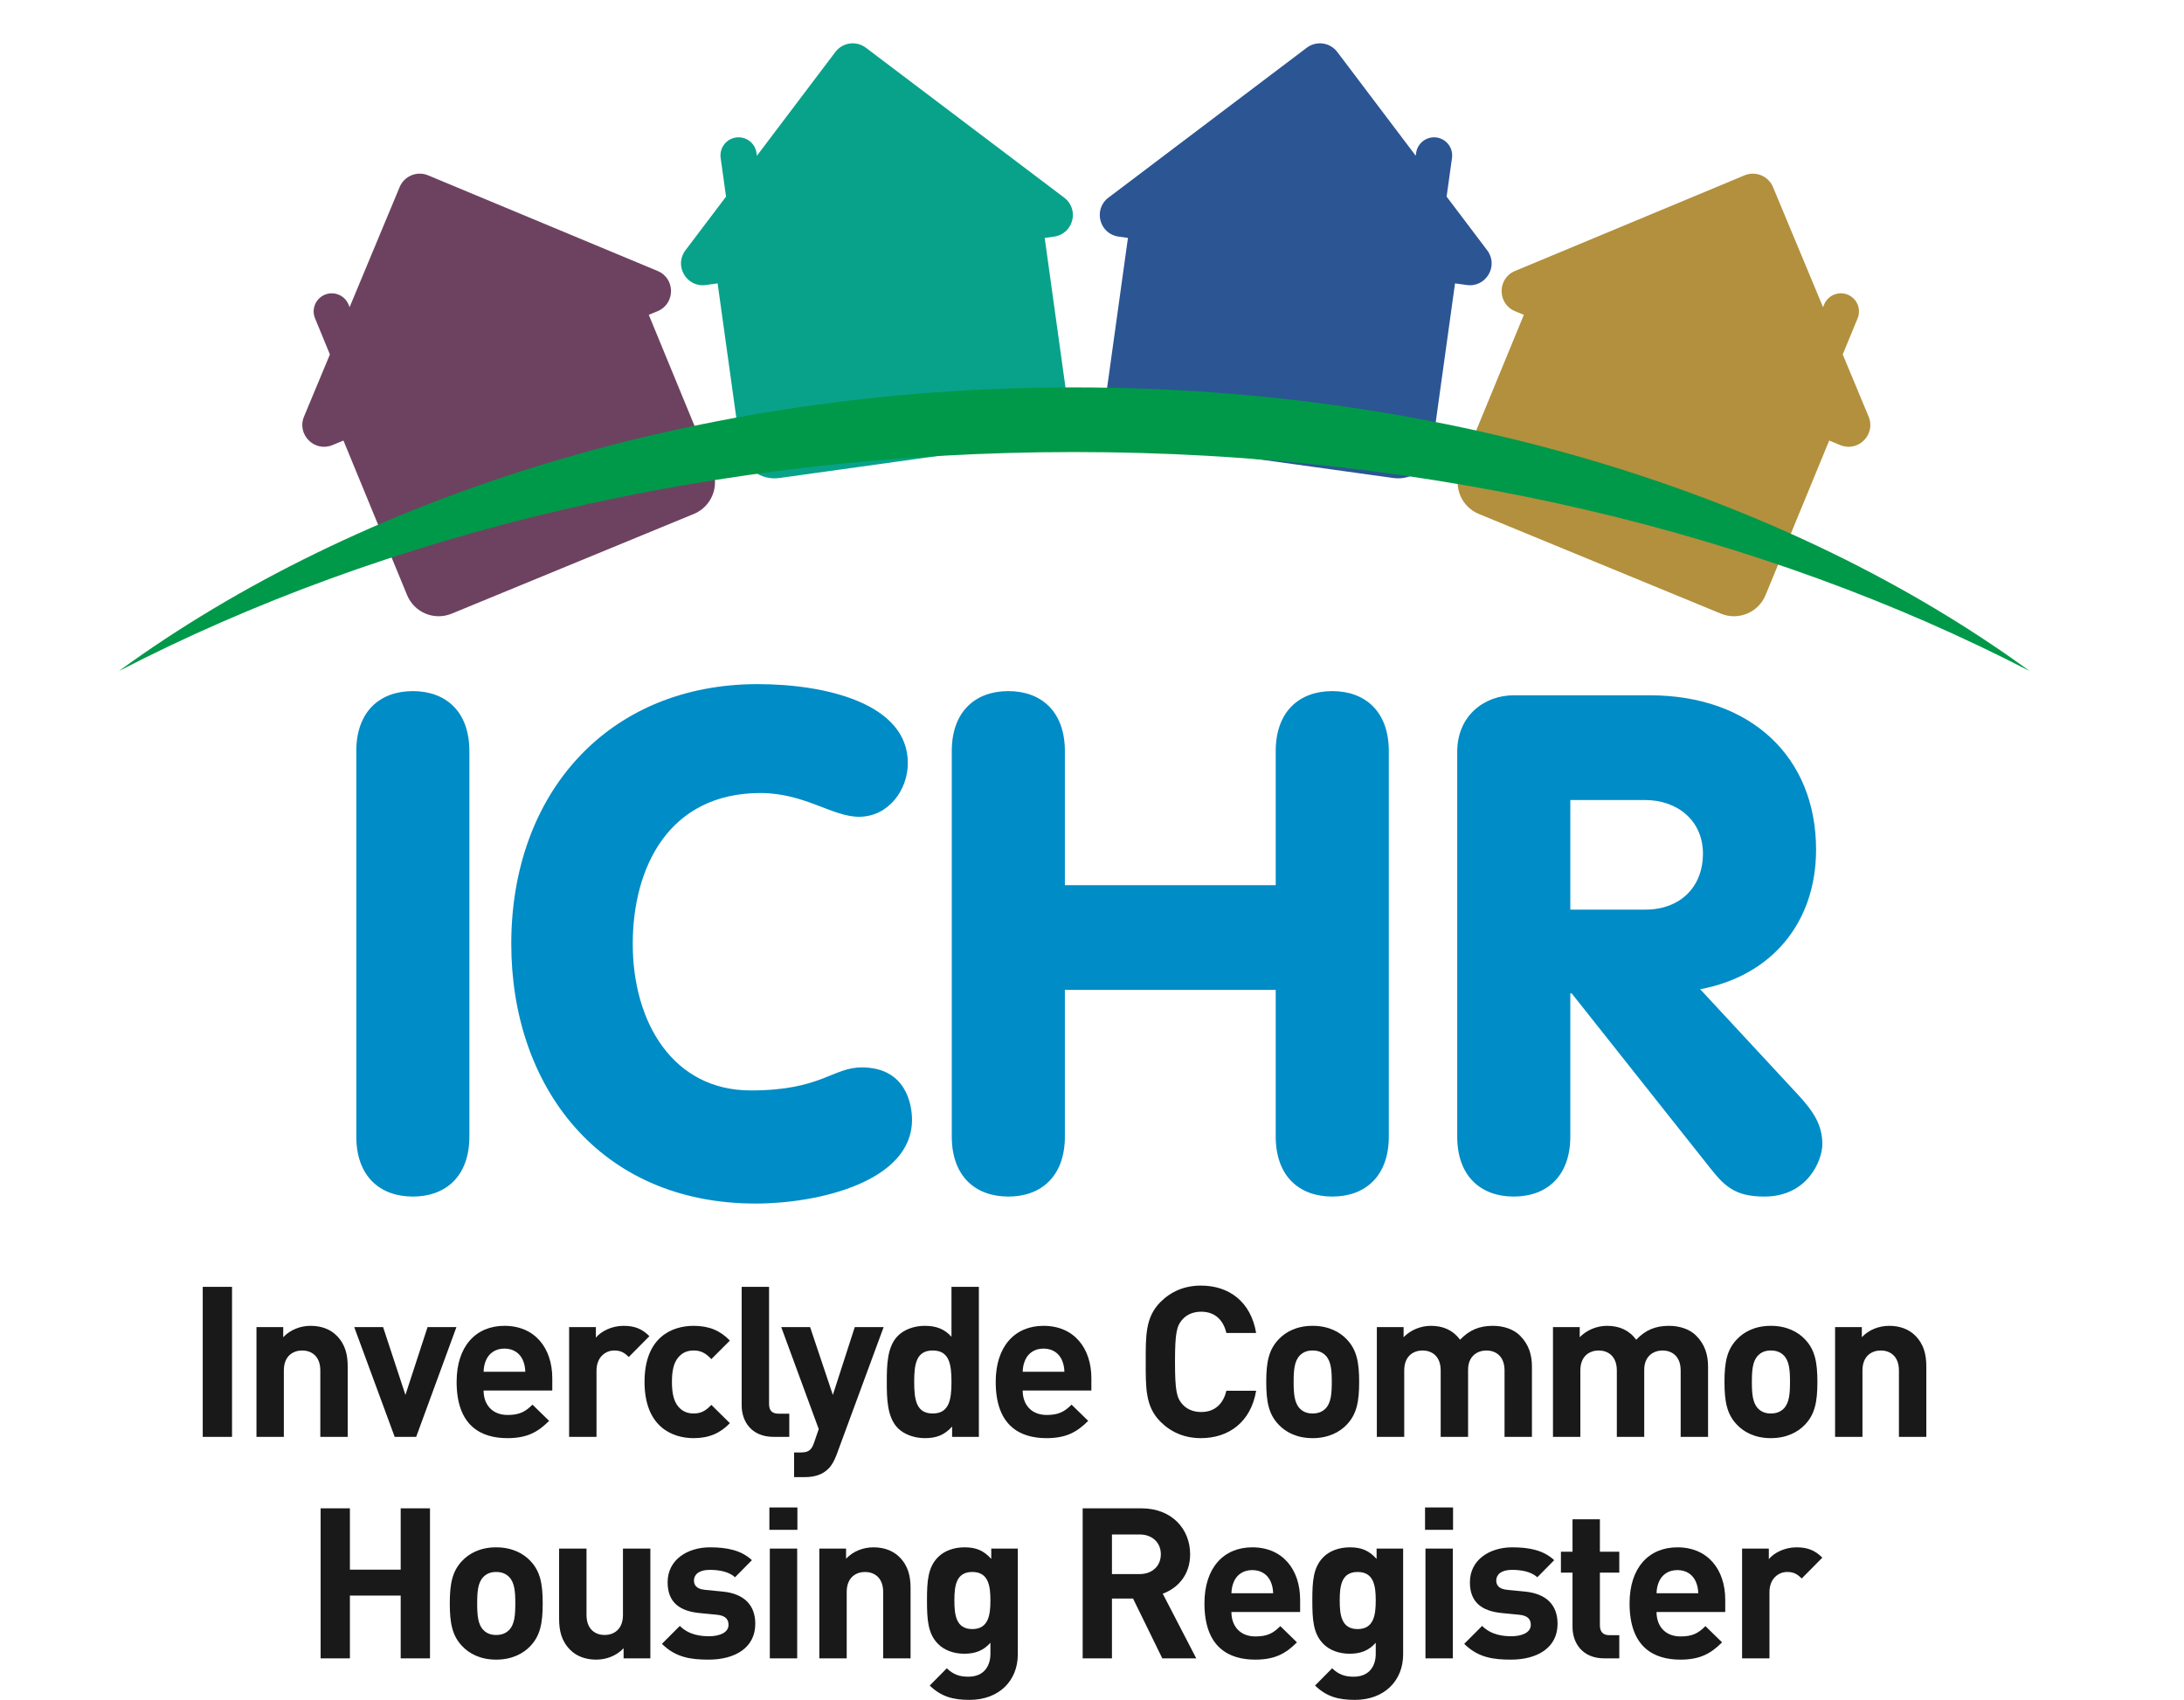 <svg width="785" height="611" viewBox="0 0 785 611" fill="none" xmlns="http://www.w3.org/2000/svg">
<path fill-rule="evenodd" clip-rule="evenodd" d="M246.369 89.97L260.958 70.672L259.023 56.762C258.528 53.201 261.012 49.915 264.573 49.42C268.131 48.928 271.42 51.409 271.912 54.97L272.055 55.988L300.256 18.68C302.863 15.231 307.771 14.549 311.223 17.155L382.51 71.042C388.077 75.248 385.779 84.084 378.868 85.044L375.497 85.513L383.769 145.007C384.703 151.725 380.015 157.926 373.297 158.86L280.059 171.823C273.344 172.757 267.143 168.069 266.206 161.351L257.937 101.857L253.694 102.448C246.783 103.408 242.163 95.537 246.369 89.97Z" fill="#08A28A"/>
<path fill-rule="evenodd" clip-rule="evenodd" d="M109.274 149.732L118.579 127.4L113.232 114.416C111.864 111.093 113.45 107.288 116.773 105.92C120.096 104.552 123.898 106.137 125.266 109.461L125.656 110.411L143.643 67.24C145.306 63.249 149.892 61.361 153.881 63.025L236.373 97.397C242.812 100.078 242.791 109.206 236.342 111.86L233.195 113.157L256.067 168.7C258.65 174.97 255.66 182.149 249.39 184.729L162.347 220.574C156.074 223.154 148.898 220.167 146.318 213.894L123.446 158.351L119.485 159.984C113.032 162.638 106.593 156.172 109.274 149.732Z" fill="#6D4261"/>
<path fill-rule="evenodd" clip-rule="evenodd" d="M534.55 89.97L519.961 70.672L521.896 56.762C522.388 53.201 519.903 49.915 516.346 49.42C512.785 48.928 509.499 51.409 509.004 54.97L508.861 55.988L480.663 18.68C478.056 15.231 473.145 14.549 469.696 17.155L398.406 71.042C392.842 75.248 395.14 84.084 402.048 85.044L405.419 85.513L397.15 145.007C396.213 151.725 400.901 157.926 407.618 158.86L500.857 171.823C507.575 172.757 513.776 168.069 514.71 161.351L522.982 101.857L527.225 102.448C534.133 103.408 538.756 95.537 534.55 89.97Z" fill="#2C5593"/>
<path fill-rule="evenodd" clip-rule="evenodd" d="M671.642 149.732L662.338 127.4L667.688 114.416C669.056 111.093 667.47 107.288 664.147 105.92C660.824 104.552 657.019 106.137 655.651 109.461L655.261 110.411L637.273 67.24C635.61 63.249 631.028 61.361 627.036 63.025L544.544 97.397C538.108 100.078 538.125 109.206 544.574 111.86L547.721 113.157L524.849 168.7C522.27 174.97 525.257 182.149 531.53 184.729L618.573 220.574C624.843 223.154 632.019 220.167 634.602 213.894L657.474 158.351L661.435 159.984C667.884 162.638 674.327 156.172 671.642 149.732Z" fill="#B2903D"/>
<path fill-rule="evenodd" clip-rule="evenodd" d="M386.122 162.482C515.121 162.482 634.055 191.817 729.531 241.206C643.566 178.592 521.706 139.247 386.122 139.247C250.534 139.247 128.677 178.588 42.712 241.206C138.188 191.817 257.122 162.482 386.122 162.482Z" fill="#009949"/>
<path fill-rule="evenodd" clip-rule="evenodd" d="M72.872 516.468H83.398V462.541H72.872V516.468Z" fill="#1A1919"/>
<path fill-rule="evenodd" clip-rule="evenodd" d="M115.133 516.468V492.608C115.133 487.232 111.718 485.416 108.619 485.416C105.509 485.416 102.023 487.232 102.023 492.608V516.468H92.183V477.008H101.799V480.643C104.376 477.914 108.011 476.553 111.647 476.553C115.584 476.553 118.765 477.843 120.961 480.035C124.142 483.216 124.977 486.93 124.977 491.244V516.468H115.133Z" fill="#1A1919"/>
<path fill-rule="evenodd" clip-rule="evenodd" d="M149.586 516.468H141.864L127.322 477.008H137.696L145.724 501.393L153.677 477.008H164.057L149.586 516.468Z" fill="#1A1919"/>
<path fill-rule="evenodd" clip-rule="evenodd" d="M187.906 488.821C186.847 486.475 184.648 484.734 181.314 484.734C177.981 484.734 175.788 486.475 174.726 488.821C174.122 490.263 173.891 491.322 173.82 493.064H188.816C188.738 491.322 188.511 490.263 187.906 488.821ZM173.82 499.805C173.82 504.88 176.925 508.59 182.452 508.59C186.773 508.59 188.891 507.381 191.389 504.88L197.37 510.711C193.358 514.724 189.495 516.923 182.377 516.923C173.063 516.923 164.125 512.68 164.125 496.699C164.125 483.824 171.09 476.553 181.314 476.553C192.299 476.553 198.511 484.581 198.511 495.413V499.805H173.82ZM225.996 487.761C224.478 486.248 223.195 485.416 220.771 485.416C217.737 485.416 214.403 487.687 214.403 492.687V516.468H204.563V477.008H214.179V480.793C216.07 478.522 219.862 476.553 224.098 476.553C227.961 476.553 230.69 477.537 233.416 480.267L225.996 487.761ZM249.319 516.923C241.437 516.923 231.668 512.68 231.668 496.699C231.668 480.721 241.437 476.553 249.319 476.553C254.77 476.553 258.861 478.22 262.343 481.855L255.68 488.518C253.633 486.326 251.892 485.416 249.319 485.416C246.966 485.416 245.147 486.248 243.715 487.992C242.201 489.883 241.515 492.534 241.515 496.699C241.515 500.867 242.201 503.593 243.715 505.484C245.147 507.229 246.966 508.06 249.319 508.06C251.892 508.06 253.633 507.151 255.68 504.958L262.343 511.543C258.861 515.178 254.77 516.923 249.319 516.923ZM278.09 516.468C269.988 516.468 266.583 510.786 266.583 505.182V462.541H276.423V504.574C276.423 506.927 277.411 508.138 279.909 508.138H283.694V516.468H278.09Z" fill="#1A1919"/>
<path fill-rule="evenodd" clip-rule="evenodd" d="M300.718 522.829C299.886 525.026 298.976 526.692 297.768 527.904C295.49 530.175 292.54 530.932 289.282 530.932H285.419V522.072H287.693C290.497 522.072 291.631 521.39 292.615 518.512L294.282 513.664L280.802 477.008H291.176L299.353 501.393L307.232 477.008H317.608L300.718 522.829ZM335.253 485.416C329.346 485.416 328.589 490.263 328.589 496.699C328.589 503.138 329.346 508.06 335.253 508.06C341.163 508.06 341.991 503.138 341.991 496.699C341.991 490.263 341.163 485.416 335.253 485.416ZM342.222 516.468V512.755C339.496 515.786 336.617 516.923 332.449 516.923C328.589 516.923 324.954 515.558 322.754 513.362C318.817 509.421 318.746 502.605 318.746 496.699C318.746 490.793 318.817 484.051 322.754 480.114C324.954 477.914 328.511 476.553 332.378 476.553C336.387 476.553 339.421 477.612 341.991 480.49V462.541H351.838V516.468H342.222ZM381.672 488.82C380.609 486.475 378.413 484.733 375.08 484.733C371.746 484.733 369.554 486.475 368.495 488.82C367.887 490.263 367.656 491.322 367.585 493.063H382.582C382.503 491.322 382.276 490.263 381.672 488.82ZM367.585 499.805C367.585 504.88 370.691 508.59 376.217 508.59C380.538 508.59 382.656 507.381 385.155 504.879L391.136 510.711C387.123 514.723 383.26 516.923 376.142 516.923C366.828 516.923 357.89 512.68 357.89 496.699C357.89 483.824 364.856 476.553 375.08 476.553C386.064 476.553 392.276 484.581 392.276 495.412V499.805H367.585ZM431.648 516.923C425.745 516.923 420.898 514.801 417.106 511.013C411.655 505.562 411.808 498.82 411.808 489.506C411.808 480.188 411.655 473.45 417.106 467.995C420.898 464.207 425.745 462.089 431.648 462.089C441.72 462.089 449.601 467.843 451.496 479.126H440.817C439.754 474.811 437.025 471.478 431.726 471.478C428.848 471.478 426.502 472.541 424.988 474.279C422.941 476.553 422.334 479.126 422.334 489.506C422.334 499.879 422.941 502.456 424.988 504.727C426.502 506.471 428.848 507.531 431.726 507.531C437.025 507.531 439.754 504.197 440.817 499.88H451.496C449.601 511.166 441.648 516.923 431.648 516.923ZM476.407 487.157C475.274 486.02 473.76 485.416 471.788 485.416C469.822 485.416 468.379 486.02 467.246 487.157C465.199 489.201 464.975 492.609 464.975 496.699C464.975 500.789 465.199 504.272 467.246 506.319C468.379 507.452 469.822 508.06 471.788 508.06C473.76 508.06 475.274 507.452 476.407 506.319C478.454 504.272 478.682 500.789 478.682 496.699C478.682 492.609 478.454 489.201 476.407 487.157ZM484.058 512.076C481.635 514.652 477.619 516.923 471.788 516.923C465.956 516.923 462.018 514.652 459.595 512.076C456.037 508.362 455.128 503.895 455.128 496.699C455.128 489.581 456.037 485.114 459.595 481.4C462.018 478.824 465.956 476.553 471.788 476.553C477.619 476.553 481.635 478.824 484.058 481.4C487.616 485.114 488.526 489.581 488.526 496.699C488.526 503.895 487.616 508.362 484.058 512.076ZM540.78 516.468V492.609C540.78 487.232 537.372 485.416 534.266 485.416C531.238 485.416 527.677 487.232 527.677 492.385V516.468H517.83V492.609C517.83 487.232 514.418 485.416 511.316 485.416C508.21 485.416 504.724 487.232 504.724 492.609V516.468H494.883V477.008H504.496V480.643C507.073 477.992 510.712 476.553 514.344 476.553C518.739 476.553 522.3 478.145 524.795 481.549C528.129 478.067 531.689 476.553 536.611 476.553C540.552 476.553 544.113 477.843 546.302 480.036C549.49 483.216 550.627 486.93 550.627 491.244V516.468H540.78ZM604.086 516.468V492.609C604.086 487.232 600.681 485.416 597.572 485.416C594.544 485.416 590.987 487.232 590.987 492.385V516.468H581.14V492.609C581.14 487.232 577.725 485.416 574.626 485.416C571.516 485.416 568.03 487.232 568.03 492.609V516.468H558.19V477.008H567.806V480.643C570.383 477.992 574.021 476.553 577.653 476.553C582.049 476.553 585.607 478.145 588.105 481.549C591.438 478.067 594.996 476.553 599.918 476.553C603.862 476.553 607.419 477.843 609.612 480.036C612.8 483.216 613.933 486.93 613.933 491.244V516.468H604.086ZM641.113 487.157C639.979 486.02 638.465 485.416 636.493 485.416C634.527 485.416 633.085 486.02 631.951 487.157C629.904 489.201 629.68 492.609 629.68 496.699C629.68 500.789 629.904 504.272 631.951 506.319C633.085 507.452 634.527 508.06 636.493 508.06C638.465 508.06 639.979 507.452 641.113 506.319C643.159 504.272 643.383 500.789 643.383 496.699C643.383 492.609 643.159 489.201 641.113 487.157ZM648.764 512.076C646.34 514.652 642.321 516.923 636.493 516.923C630.661 516.923 626.724 514.652 624.3 512.076C620.743 508.362 619.833 503.895 619.833 496.699C619.833 489.581 620.743 485.114 624.3 481.4C626.724 478.824 630.661 476.553 636.493 476.553C642.321 476.553 646.34 478.824 648.764 481.4C652.321 485.114 653.231 489.581 653.231 496.699C653.231 503.895 652.321 508.362 648.764 512.076ZM682.535 516.468V492.609C682.535 487.232 679.124 485.416 676.021 485.416C672.915 485.416 669.429 487.232 669.429 492.609V516.468H659.589V477.008H669.202V480.643C671.778 477.914 675.417 476.553 679.049 476.553C682.986 476.553 686.167 477.843 688.367 480.036C691.547 483.216 692.382 486.93 692.382 491.244V516.468H682.535Z" fill="#1A1919"/>
<path fill-rule="evenodd" clip-rule="evenodd" d="M144.023 596.078V573.509H125.767V596.078H115.245V542.151H125.767V564.194H144.023V542.151H154.552V596.078H144.023Z" fill="#1A1919"/>
<path fill-rule="evenodd" clip-rule="evenodd" d="M182.947 566.77C181.813 565.63 180.299 565.025 178.327 565.025C176.362 565.025 174.919 565.63 173.785 566.77C171.738 568.81 171.514 572.222 171.514 576.312C171.514 580.402 171.738 583.885 173.785 585.928C174.919 587.066 176.362 587.673 178.327 587.673C180.299 587.673 181.813 587.066 182.947 585.928C184.994 583.885 185.218 580.402 185.218 576.312C185.218 572.222 184.994 568.81 182.947 566.77ZM190.598 591.685C188.174 594.262 184.155 596.533 178.327 596.533C172.495 596.533 168.558 594.262 166.134 591.685C162.577 587.975 161.667 583.505 161.667 576.312C161.667 569.194 162.577 564.723 166.134 561.013C168.558 558.437 172.495 556.166 178.327 556.166C184.155 556.166 188.174 558.437 190.598 561.013C194.155 564.723 195.065 569.194 195.065 576.312C195.065 583.505 194.155 587.975 190.598 591.685ZM224.142 596.078V592.442C221.565 595.168 217.93 596.533 214.294 596.533C210.357 596.533 207.176 595.246 204.98 593.047C201.8 589.866 200.964 586.159 200.964 581.838V556.621H210.812V580.477C210.812 585.854 214.216 587.673 217.322 587.673C220.432 587.673 223.911 585.854 223.911 580.477V556.621H233.758V596.078H224.142ZM254.736 596.533C248.527 596.533 242.923 595.854 237.923 590.854L244.356 584.414C247.618 587.673 251.861 588.128 254.889 588.128C258.293 588.128 261.854 586.991 261.854 584.038C261.854 582.069 260.798 580.704 257.689 580.402L251.481 579.795C244.356 579.112 239.967 576.01 239.967 568.739C239.967 560.558 247.163 556.166 255.194 556.166C261.321 556.166 266.474 557.225 270.259 560.782L264.203 566.92C261.932 564.873 258.446 564.268 255.041 564.268C251.104 564.268 249.434 566.084 249.434 568.053C249.434 569.496 250.041 571.163 253.524 571.465L259.736 572.069C267.536 572.829 271.474 576.991 271.474 583.658C271.474 592.368 264.05 596.533 254.736 596.533ZM276.695 596.078H286.535V556.621H276.695V596.078ZM276.542 549.876H286.613V541.848H276.542V549.876Z" fill="#1A1919"/>
<path fill-rule="evenodd" clip-rule="evenodd" d="M317.439 596.078V572.222C317.439 566.842 314.027 565.026 310.925 565.026C307.819 565.026 304.333 566.842 304.333 572.222V596.078H294.492V556.621H304.105V560.256C306.682 557.527 310.32 556.166 313.953 556.166C317.89 556.166 321.071 557.453 323.27 559.649C326.451 562.829 327.286 566.539 327.286 570.857V596.078H317.439ZM349.472 565.026C343.64 565.026 343.036 570.026 343.036 575.253C343.036 580.477 343.64 585.552 349.472 585.552C355.3 585.552 355.986 580.477 355.986 575.253C355.986 570.026 355.3 565.026 349.472 565.026ZM348.488 611C342.425 611 338.264 609.788 334.173 605.85L340.307 599.639C342.507 601.76 344.696 602.67 348.029 602.67C353.939 602.67 355.986 598.502 355.986 594.489V590.474C353.41 593.352 350.453 594.411 346.597 594.411C342.731 594.411 339.397 593.125 337.201 590.929C333.488 587.218 333.189 582.144 333.189 575.253C333.189 568.359 333.488 563.359 337.201 559.649C339.397 557.453 342.805 556.166 346.668 556.166C350.833 556.166 353.562 557.3 356.291 560.331V556.621H365.833V594.642C365.833 604.106 359.092 611 348.488 611Z" fill="#1A1919"/>
<path fill-rule="evenodd" clip-rule="evenodd" d="M409.591 551.543H399.672V565.783H409.591C414.214 565.783 417.242 562.83 417.242 558.665C417.242 554.5 414.214 551.543 409.591 551.543ZM417.772 596.078L407.249 574.568H399.672V596.078H389.146V542.151H410.277C421.258 542.151 427.772 549.652 427.772 558.665C427.772 566.238 423.152 570.932 417.924 572.83L429.971 596.078H417.772Z" fill="#1A1919"/>
<path fill-rule="evenodd" clip-rule="evenodd" d="M456.703 568.434C455.64 566.085 453.444 564.347 450.111 564.347C446.777 564.347 444.584 566.085 443.522 568.434C442.918 569.873 442.694 570.932 442.612 572.677H457.612C457.534 570.932 457.307 569.873 456.703 568.434ZM442.612 579.415C442.612 584.493 445.722 588.199 451.248 588.199C455.569 588.199 457.687 586.991 460.185 584.493L466.166 590.321C462.154 594.337 458.291 596.533 451.173 596.533C441.855 596.533 432.918 592.29 432.918 576.312C432.918 563.437 439.887 556.166 450.111 556.166C461.092 556.166 467.307 564.194 467.307 575.022V579.415H442.612ZM487.972 565.026C482.144 565.026 481.54 570.026 481.54 575.253C481.54 580.477 482.144 585.552 487.972 585.552C493.804 585.552 494.486 580.477 494.486 575.253C494.486 570.026 493.804 565.026 487.972 565.026ZM486.991 611C480.929 611 476.764 609.788 472.673 605.85L478.811 599.639C481.007 601.76 483.2 602.67 486.533 602.67C492.443 602.67 494.486 598.502 494.486 594.489V590.474C491.91 593.352 488.957 594.411 485.097 594.411C481.234 594.411 477.901 593.125 475.701 590.929C471.991 587.218 471.692 582.144 471.692 575.253C471.692 568.359 471.991 563.359 475.701 559.649C477.901 557.453 481.306 556.166 485.172 556.166C489.333 556.166 492.063 557.3 494.792 560.331V556.621H504.333V594.642C504.333 604.106 497.595 611 486.991 611Z" fill="#1A1919"/>
<path fill-rule="evenodd" clip-rule="evenodd" d="M512.358 596.078H522.198V556.621H512.358V596.078ZM512.205 549.876H522.276V541.848H512.205V549.876ZM543.101 596.533C536.893 596.533 531.288 595.854 526.288 590.854L532.721 584.414C535.983 587.673 540.226 588.128 543.254 588.128C546.658 588.128 550.219 586.991 550.219 584.038C550.219 582.069 549.164 580.704 546.054 580.402L539.846 579.795C532.721 579.112 528.332 576.01 528.332 568.739C528.332 560.558 535.525 556.166 543.559 556.166C549.686 556.166 554.839 557.225 558.624 560.782L552.568 566.92C550.297 564.873 546.811 564.268 543.407 564.268C539.469 564.268 537.802 566.084 537.802 568.053C537.802 569.496 538.407 571.163 541.893 571.465L548.101 572.069C555.902 572.829 559.839 576.991 559.839 583.658C559.839 592.368 552.415 596.533 543.101 596.533ZM576.648 596.078C568.62 596.078 565.212 590.399 565.212 584.795V565.253H561.044V557.754H565.212V546.091H575.053V557.754H582.025V565.253H575.053V584.187C575.053 586.461 576.115 587.748 578.464 587.748H582.025V596.078H576.648ZM609.503 568.433C608.441 566.084 606.245 564.346 602.911 564.346C599.578 564.346 597.385 566.084 596.323 568.433C595.718 569.873 595.488 570.932 595.413 572.676H610.413C610.335 570.932 610.107 569.873 609.503 568.433ZM595.413 579.414C595.413 584.493 598.522 588.199 604.048 588.199C608.369 588.199 610.488 586.991 612.986 584.493L618.967 590.321C614.955 594.336 611.092 596.533 603.974 596.533C594.656 596.533 585.718 592.29 585.718 576.312C585.718 563.437 592.687 556.166 602.911 556.166C613.892 556.166 620.107 564.194 620.107 575.022V579.414H595.413ZM647.592 567.374C646.072 565.86 644.792 565.025 642.368 565.025C639.334 565.025 636 567.296 636 572.296V596.078H626.16V556.621H635.773V560.406C637.667 558.135 641.458 556.166 645.695 556.166C649.558 556.166 652.287 557.147 655.009 559.876L647.592 567.374Z" fill="#1A1919"/>
<path fill-rule="evenodd" clip-rule="evenodd" d="M168.714 408.511C168.714 422.812 160.184 430.09 148.388 430.09C136.596 430.09 128.066 422.812 128.066 408.511V269.991C128.066 255.69 136.596 248.412 148.388 248.412C160.184 248.412 168.714 255.69 168.714 269.991V408.511ZM272.347 245.9C296.939 245.9 326.301 252.927 326.301 274.254C326.301 284.047 319.271 293.582 308.735 293.582C299.197 293.582 289.159 285.045 273.351 285.045C240.479 285.045 227.431 311.647 227.431 339.251C227.431 367.605 241.983 391.946 269.841 391.946C295.181 391.946 299.197 383.667 309.736 383.667C325.799 383.667 327.805 397.215 327.805 402.486C327.805 424.822 293.928 432.602 271.596 432.602C215.384 432.602 183.769 390.439 183.769 339.251C183.769 285.045 218.646 245.9 272.347 245.9ZM382.751 408.511C382.751 422.812 374.221 430.09 362.425 430.09C350.629 430.09 342.099 422.812 342.099 408.511V269.991C342.099 255.69 350.629 248.412 362.425 248.412C374.221 248.412 382.751 255.69 382.751 269.991V318.172H458.535V269.991C458.535 255.69 467.065 248.412 478.861 248.412C490.653 248.412 499.184 255.69 499.184 269.991V408.511C499.184 422.812 490.653 430.09 478.861 430.09C467.065 430.09 458.535 422.812 458.535 408.511V355.809H382.751V408.511ZM564.422 326.956H591.272C604.571 326.956 612.1 318.171 612.1 306.882C612.1 294.835 602.816 287.557 591.272 287.557H564.422V326.956ZM523.77 270.242C523.77 257.197 533.556 249.916 544.096 249.916H593.027C629.164 249.916 652.752 272 652.752 305.374C652.752 331.722 636.689 350.796 611.095 355.561L646.479 393.705C651.998 399.726 655.009 404.496 655.009 411.271C655.009 417.041 649.741 430.09 634.184 430.09C623.644 430.09 619.877 426.325 614.86 420.052L564.924 357.065H564.422V408.511C564.422 422.812 555.891 430.09 544.096 430.09C532.3 430.09 523.77 422.812 523.77 408.511V270.242Z" fill="#008CC6"/>
</svg>
